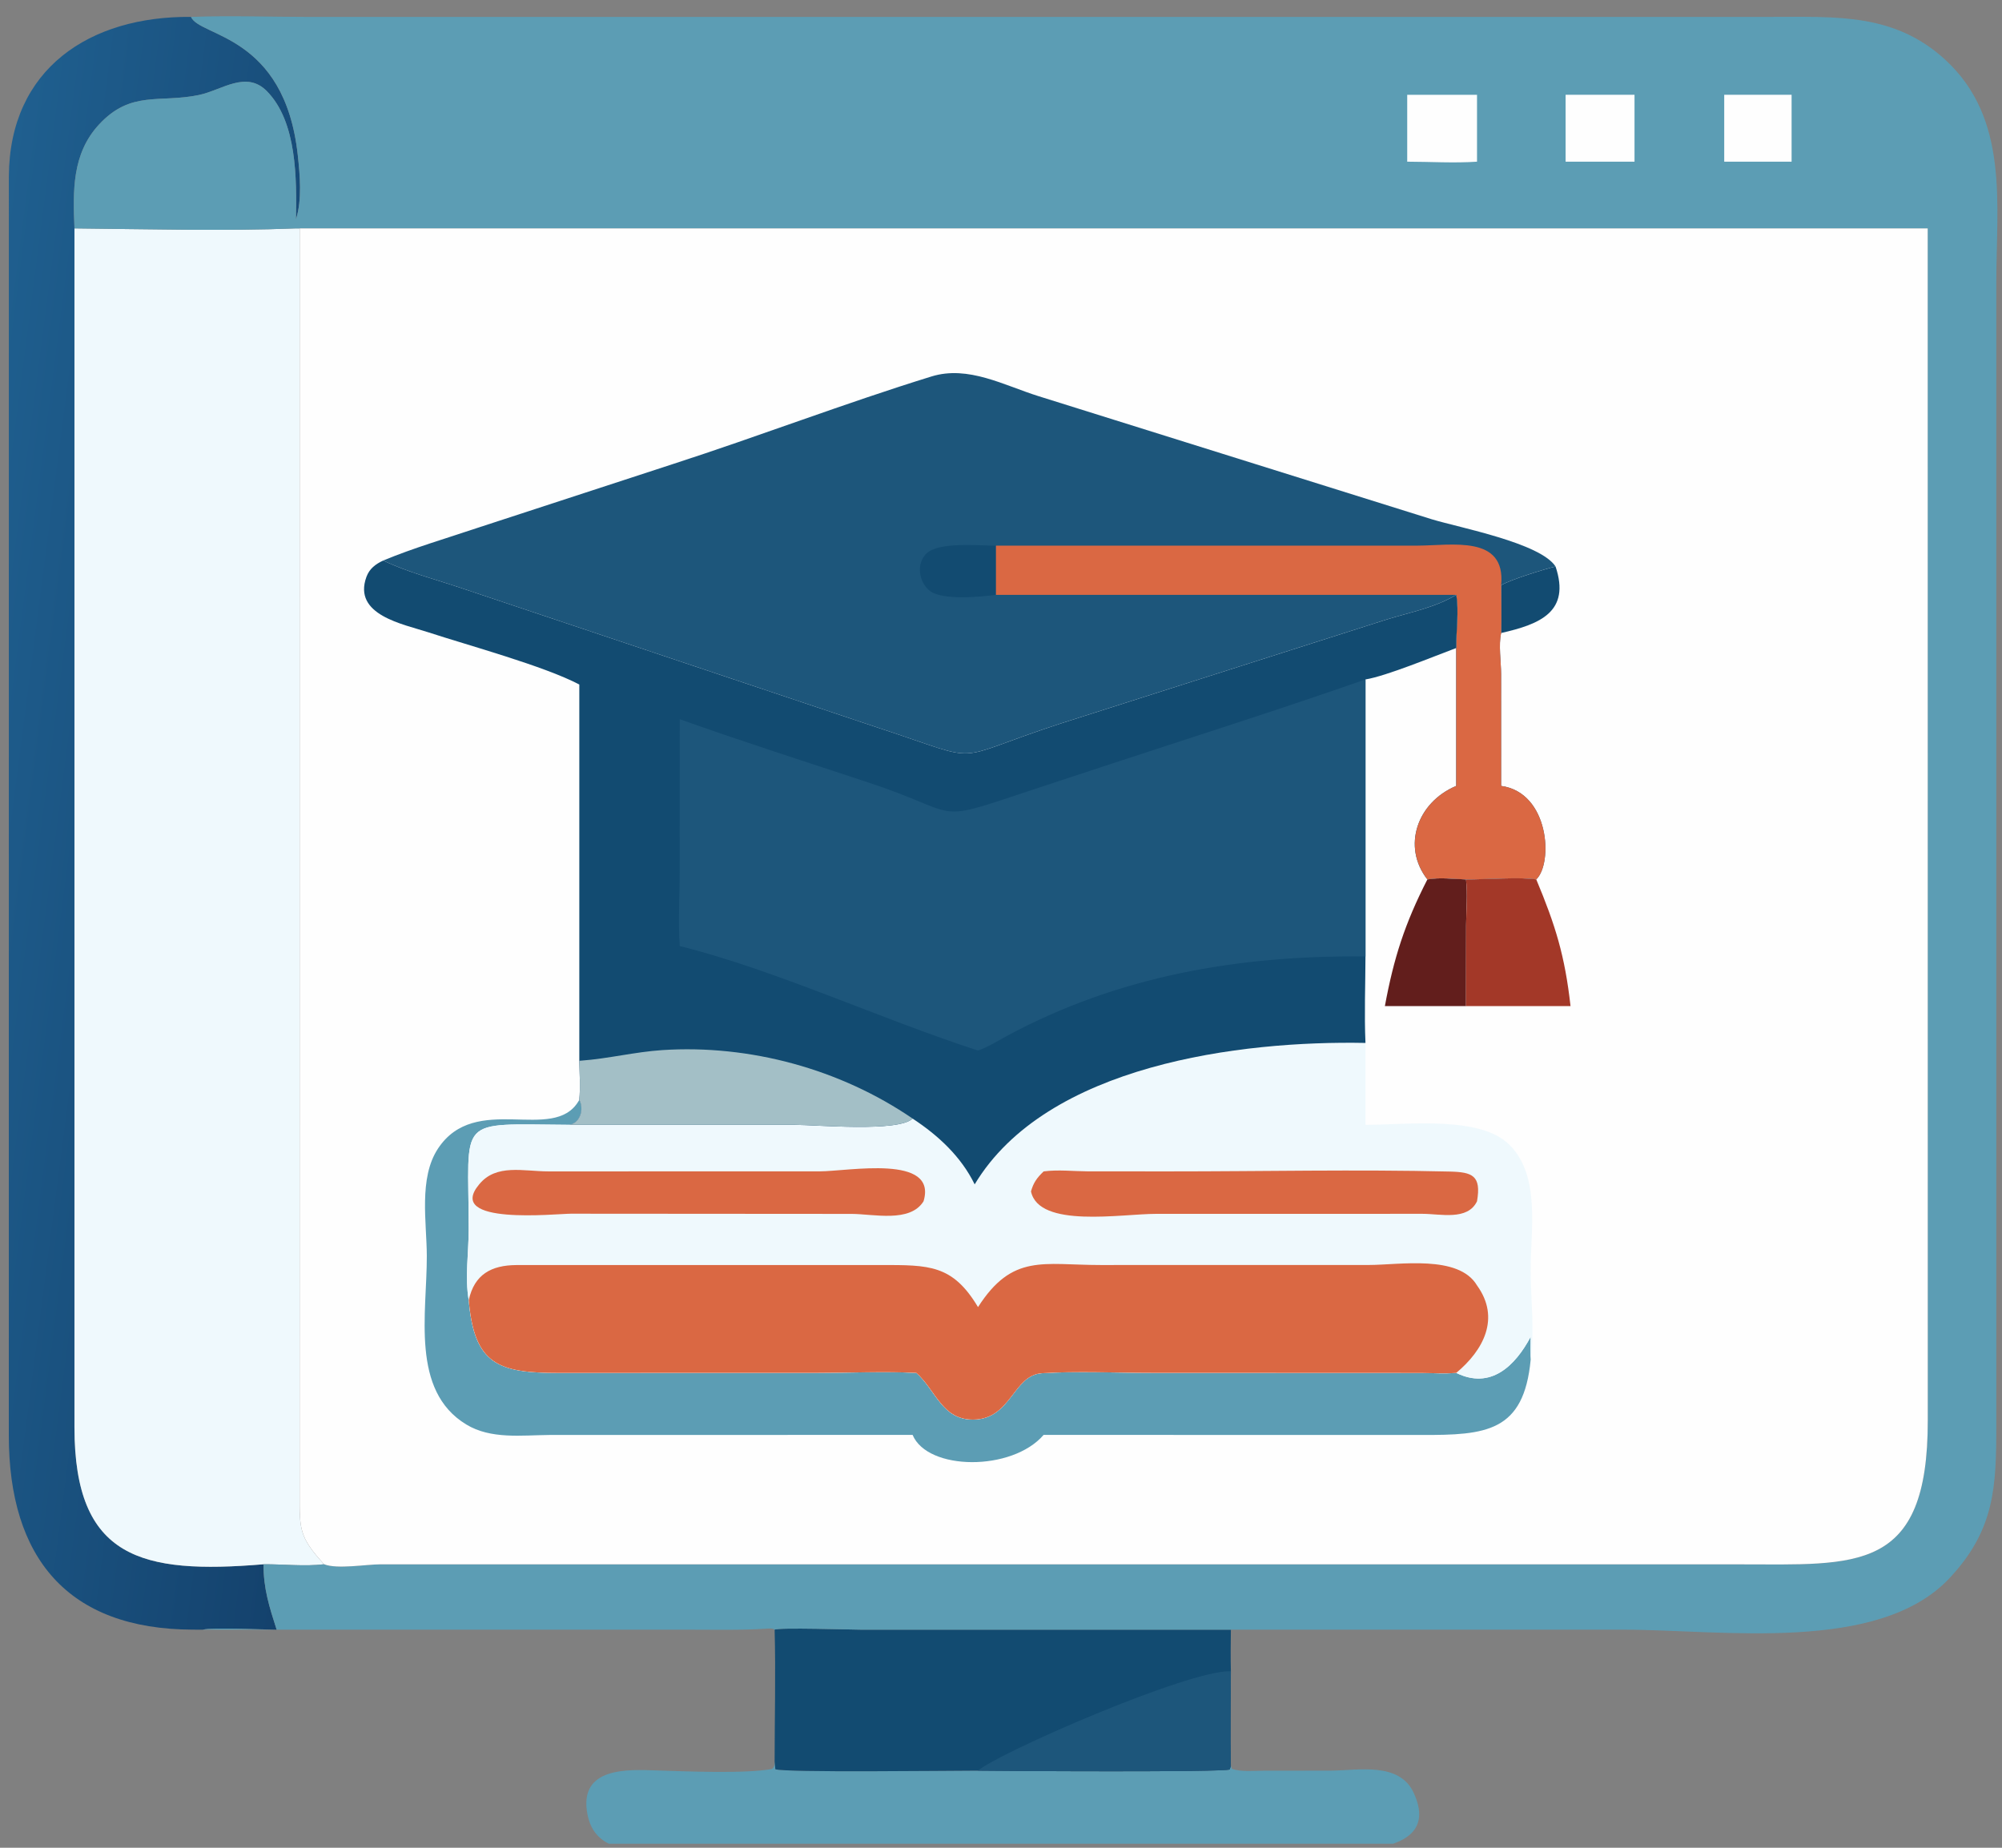 <svg width="52" height="48" viewBox="0 0 52 48" fill="none" xmlns="http://www.w3.org/2000/svg">
<rect x="0" y="0" width="52" height="48" fill="#808080" stroke="none"/>
<g clip-path="url(#clip0_69_756)">
<path d="M20.121 45.761L20.14 45.959C20.367 46.052 24.652 45.997 25.317 45.997H25.404C26.115 46.008 31.76 46.041 31.942 45.966L31.972 45.873L31.998 45.949C32.229 46.034 32.56 45.999 32.807 45.999L34.574 45.997C35.279 45.991 36.343 45.764 36.718 46.571C37.629 48.53 33.967 48.023 33.033 48.022L23.638 48.029C23.116 48.032 22.535 48.083 22.019 48.023L18.002 48.023C17.094 48.024 15.515 48.389 15.262 47.151C15.004 45.882 16.333 45.968 17.064 45.992C17.794 46.015 19.378 46.082 20.052 45.953C20.124 45.893 20.11 45.849 20.121 45.761Z" fill="#5C9DB4"/>
<path d="M20.12 42.335C20.21 42.273 22.132 42.335 22.378 42.335L31.971 42.335C31.967 42.695 31.961 43.055 31.971 43.415C31.969 44.233 31.952 45.055 31.971 45.873L31.941 45.966C31.759 46.041 26.114 46.008 25.402 45.997H25.316C24.651 45.997 20.366 46.052 20.139 45.959L20.12 45.761C20.12 44.62 20.151 43.474 20.12 42.335Z" fill="#124B71"/>
<path d="M31.97 43.415C31.969 44.233 31.952 45.055 31.97 45.873L31.94 45.966C31.759 46.041 26.114 46.008 25.402 45.997C25.953 45.527 30.882 43.373 31.97 43.415Z" fill="#1D567B"/>
<path d="M5.264 42.335L5.011 42.334C1.749 42.326 0.231 40.462 0.229 37.294L0.23 4.578C0.248 1.782 2.335 0.414 4.961 0.439C5.181 0.962 7.388 0.885 7.733 4.021C7.79 4.542 7.85 5.192 7.687 5.696C7.704 4.66 7.718 3.168 6.933 2.37C6.392 1.82 5.763 2.343 5.166 2.468C4.14 2.682 3.398 2.339 2.569 3.237C1.867 3.997 1.894 4.962 1.934 5.933L1.934 37.082C1.936 40.488 3.673 40.9 6.845 40.636C6.84 41.261 6.996 41.746 7.185 42.335C6.8 42.334 5.535 42.272 5.264 42.335Z" fill="url(#paint0_linear_69_756)"/>
<path d="M7.687 5.933H7.784L7.782 38.824C7.783 39.719 7.766 39.927 8.418 40.636C7.914 40.697 7.356 40.632 6.845 40.636C3.673 40.9 1.936 40.488 1.934 37.082L1.934 5.933C3.785 5.951 5.845 6.007 7.687 5.933Z" fill="#EFF9FD"/>
<path d="M4.962 0.439C5.98 0.402 7.01 0.439 8.029 0.44L46.036 0.439C47.7 0.439 49.206 0.339 50.525 1.551C52.191 3.083 51.853 5.289 51.852 7.334L51.852 37.037C51.852 38.627 51.811 39.739 50.643 40.99C48.804 42.962 44.727 42.335 42.179 42.335L31.971 42.335L22.379 42.335C22.133 42.335 20.211 42.273 20.121 42.335C20.059 42.289 19.983 42.308 19.907 42.309L19.91 42.309C19.241 42.352 18.566 42.335 17.896 42.335L5.265 42.335C5.536 42.272 6.801 42.334 7.186 42.335C6.997 41.746 6.841 41.261 6.846 40.636C7.356 40.632 7.915 40.697 8.419 40.636C8.76 40.77 9.506 40.637 9.895 40.637L45.173 40.638C48.218 40.638 50.081 40.886 50.072 36.89L50.07 5.933H7.785H7.688C5.846 6.007 3.786 5.951 1.935 5.933C1.895 4.962 1.868 3.997 2.57 3.237C3.399 2.339 4.141 2.682 5.167 2.468C5.764 2.343 6.393 1.82 6.934 2.37C7.719 3.168 7.705 4.66 7.688 5.696C7.851 5.192 7.791 4.542 7.734 4.021C7.389 0.885 5.182 0.962 4.962 0.439Z" fill="#5C9DB4"/>
<path d="M44.785 2.462H46.535V4.2H44.785V2.462Z" fill="#FEFEFE"/>
<path d="M40.665 2.462H42.455V4.2H40.665V2.462Z" fill="#FEFEFE"/>
<path d="M36.551 2.462H38.364V4.2C37.771 4.241 37.148 4.201 36.551 4.2V2.462Z" fill="#FEFEFE"/>
<path d="M7.785 5.933H50.07L50.072 36.89C50.081 40.885 48.218 40.638 45.173 40.638L9.895 40.637C9.506 40.637 8.76 40.77 8.419 40.636C7.767 39.927 7.783 39.719 7.783 38.824L7.785 5.933Z" fill="#FEFEFE"/>
<path d="M38.99 15.203C39.249 15.052 40.091 14.792 40.404 14.716C40.799 15.895 39.997 16.216 38.99 16.444C39.002 16.032 38.99 15.616 38.99 15.203Z" fill="#124B71"/>
<path d="M37.075 22.845C37.391 22.788 37.757 22.834 38.078 22.845C38.124 23.224 38.083 23.644 38.081 24.028L38.078 26.136H35.971C36.203 24.879 36.49 23.988 37.075 22.845Z" fill="#621E1C"/>
<path d="M38.078 22.845C38.538 22.848 39.524 22.778 39.903 22.845C40.404 24.044 40.646 24.828 40.793 26.136H38.078L38.081 24.028C38.084 23.644 38.124 23.224 38.078 22.845Z" fill="#A33828"/>
<path d="M15.047 28.571C15.176 28.815 15.069 29.175 14.784 29.22C11.811 29.203 12.174 28.971 12.174 31.937C12.174 32.525 12.072 33.197 12.175 33.774C12.318 35.446 12.942 35.665 14.502 35.665L21.279 35.663C22.114 35.663 22.968 35.624 23.802 35.664C24.31 36.118 24.469 36.889 25.286 36.877C26.271 36.862 26.311 35.72 27.062 35.673C27.991 35.615 28.945 35.663 29.877 35.663L36.921 35.666C37.219 35.668 37.526 35.69 37.824 35.664C38.722 36.106 39.356 35.48 39.758 34.727C39.753 34.924 39.756 35.122 39.758 35.319C39.581 37.203 38.596 37.281 36.924 37.277L27.107 37.275C26.287 38.228 24.093 38.209 23.704 37.275L14.262 37.277C13.548 37.283 12.75 37.393 12.11 37.004C10.658 36.122 11.091 34.112 11.086 32.625C11.084 31.761 10.87 30.605 11.376 29.838C12.351 28.359 14.368 29.703 15.026 28.607L15.047 28.571Z" fill="#5C9DB4"/>
<path d="M9.954 14.561C10.746 14.231 11.594 13.985 12.408 13.711L17.469 12.058C19.704 11.335 21.979 10.463 24.196 9.779C25.151 9.485 26.08 10.012 26.98 10.293L37.191 13.49C37.911 13.709 40.005 14.103 40.404 14.716C40.09 14.792 39.249 15.052 38.989 15.203C38.99 15.616 39.001 16.032 38.989 16.444C38.92 16.754 38.988 17.182 38.989 17.508L38.989 20.416C40.246 20.588 40.342 22.426 39.902 22.845C39.522 22.778 38.537 22.848 38.077 22.845C37.756 22.834 37.39 22.788 37.074 22.845C36.41 21.994 36.805 20.845 37.823 20.416V16.834C37.819 16.406 37.898 15.869 37.823 15.453C37.277 15.783 36.624 15.906 36.02 16.092L27.546 18.796C24.57 19.766 25.672 19.845 22.858 18.922L12.024 15.291C11.361 15.064 10.58 14.865 9.954 14.561Z" fill="#1D567B"/>
<path d="M25.868 15.453C25.466 15.505 24.466 15.604 24.145 15.344C23.864 15.117 23.794 14.647 24.06 14.382C24.375 14.067 25.427 14.176 25.868 14.175V15.453Z" fill="#124B71"/>
<path d="M25.869 14.175L36.82 14.174C37.708 14.172 39.118 13.886 38.991 15.203C38.991 15.616 39.003 16.032 38.991 16.444C38.921 16.754 38.989 17.182 38.99 17.508L38.991 20.416C40.247 20.588 40.344 22.426 39.903 22.845C39.523 22.778 38.538 22.848 38.078 22.845C37.757 22.834 37.391 22.788 37.075 22.845C36.412 21.994 36.806 20.845 37.824 20.416V16.834C37.82 16.406 37.9 15.869 37.824 15.453H25.869V14.175Z" fill="#DA6843"/>
<path d="M25.316 30.767C27.187 27.654 32.228 27.029 35.467 27.093V29.22C36.571 29.22 38.44 28.977 39.205 29.738C40.025 30.552 39.753 31.975 39.757 33.012C39.759 33.757 39.866 34.584 39.757 35.319C39.756 35.122 39.753 34.924 39.757 34.727C39.356 35.48 38.722 36.106 37.824 35.664C37.526 35.69 37.219 35.668 36.92 35.666L29.877 35.663C28.945 35.663 27.99 35.615 27.062 35.673C26.311 35.72 26.271 36.862 25.286 36.877C24.469 36.889 24.31 36.118 23.802 35.664C22.968 35.623 22.114 35.663 21.279 35.663L14.501 35.665C12.942 35.665 12.317 35.446 12.175 33.774C12.072 33.197 12.174 32.525 12.174 31.937C12.174 28.971 11.811 29.203 14.784 29.22L20.637 29.22C21.21 29.221 23.332 29.415 23.704 29.058C24.369 29.495 24.964 30.044 25.316 30.767Z" fill="#EFF9FD"/>
<path d="M12.446 30.767C12.889 30.224 13.597 30.43 14.251 30.43L21.282 30.429C22.035 30.429 24.359 29.975 23.988 31.207C23.636 31.771 22.688 31.536 22.122 31.534L14.829 31.529C14.455 31.528 11.547 31.842 12.446 30.767Z" fill="#DA6843"/>
<path d="M27.108 30.43C27.486 30.38 27.879 30.427 28.261 30.429L30.366 30.43C32.785 30.431 35.236 30.376 37.65 30.434C38.244 30.448 38.48 30.535 38.364 31.207C38.12 31.715 37.411 31.532 36.953 31.532L30.031 31.533C29.134 31.532 26.984 31.915 26.779 30.95C26.843 30.721 26.936 30.593 27.108 30.43Z" fill="#DA6843"/>
<path d="M25.403 33.955C26.298 32.559 27.095 32.862 28.58 32.862L35.553 32.861C36.343 32.861 37.887 32.586 38.364 33.392C38.978 34.241 38.53 35.078 37.825 35.664C37.527 35.689 37.22 35.668 36.921 35.666L29.878 35.663C28.946 35.663 27.991 35.615 27.063 35.673C26.311 35.72 26.272 36.862 25.287 36.877C24.47 36.889 24.311 36.118 23.802 35.664C22.969 35.623 22.115 35.663 21.279 35.663L14.502 35.665C12.943 35.665 12.318 35.446 12.176 33.774C12.32 33.106 12.762 32.867 13.414 32.863L22.885 32.862C24.127 32.863 24.741 32.847 25.403 33.955Z" fill="#DA6843"/>
<path d="M15.047 17.782C14.131 17.3 12.146 16.761 11.126 16.426C10.476 16.213 9.155 15.979 9.518 14.985C9.596 14.772 9.757 14.652 9.955 14.561C10.581 14.865 11.361 15.064 12.025 15.291L22.859 18.922C25.673 19.845 24.571 19.766 27.547 18.796L36.021 16.092C36.625 15.906 37.278 15.783 37.824 15.453C37.899 15.869 37.819 16.406 37.824 16.834C37.263 17.042 36.006 17.564 35.467 17.65V24.847C35.465 25.592 35.434 26.35 35.467 27.093C32.228 27.029 27.187 27.654 25.316 30.767C24.963 30.044 24.369 29.495 23.704 29.058C23.332 29.415 21.21 29.221 20.636 29.22L14.784 29.22C15.068 29.175 15.176 28.815 15.047 28.571C15.077 28.236 15.054 27.892 15.047 27.556V17.782Z" fill="#124B71"/>
<path d="M15.047 27.556L15.092 27.553C15.797 27.502 16.49 27.326 17.199 27.279C19.475 27.13 21.825 27.771 23.705 29.058C23.333 29.415 21.211 29.221 20.637 29.22L14.784 29.22C15.069 29.175 15.177 28.815 15.047 28.571C15.077 28.236 15.055 27.892 15.047 27.556Z" fill="#A3BFC6"/>
<path d="M17.656 18.683C19.282 19.263 20.926 19.788 22.565 20.33C24.946 21.118 24.212 21.391 26.461 20.634L28.659 19.909C30.929 19.162 33.21 18.439 35.467 17.65V24.847C32.186 24.811 29.041 25.351 26.146 26.915C25.902 27.046 25.667 27.201 25.402 27.29C22.909 26.485 20.132 25.193 17.656 24.576C17.612 23.942 17.654 23.285 17.655 22.649L17.656 18.683Z" fill="#1D567B"/>
</g>
<defs>
<linearGradient id="paint0_linear_69_756" x1="9.688" y1="22.037" x2="-1.839" y2="20.545" gradientUnits="userSpaceOnUse">
<stop stop-color="#14426D"/>
<stop offset="1" stop-color="#1F5F8F"/>
</linearGradient>
<clipPath id="clip0_69_756">
<rect width="52" height="47.895" fill="white"/>
</clipPath>
</defs>
</svg>
